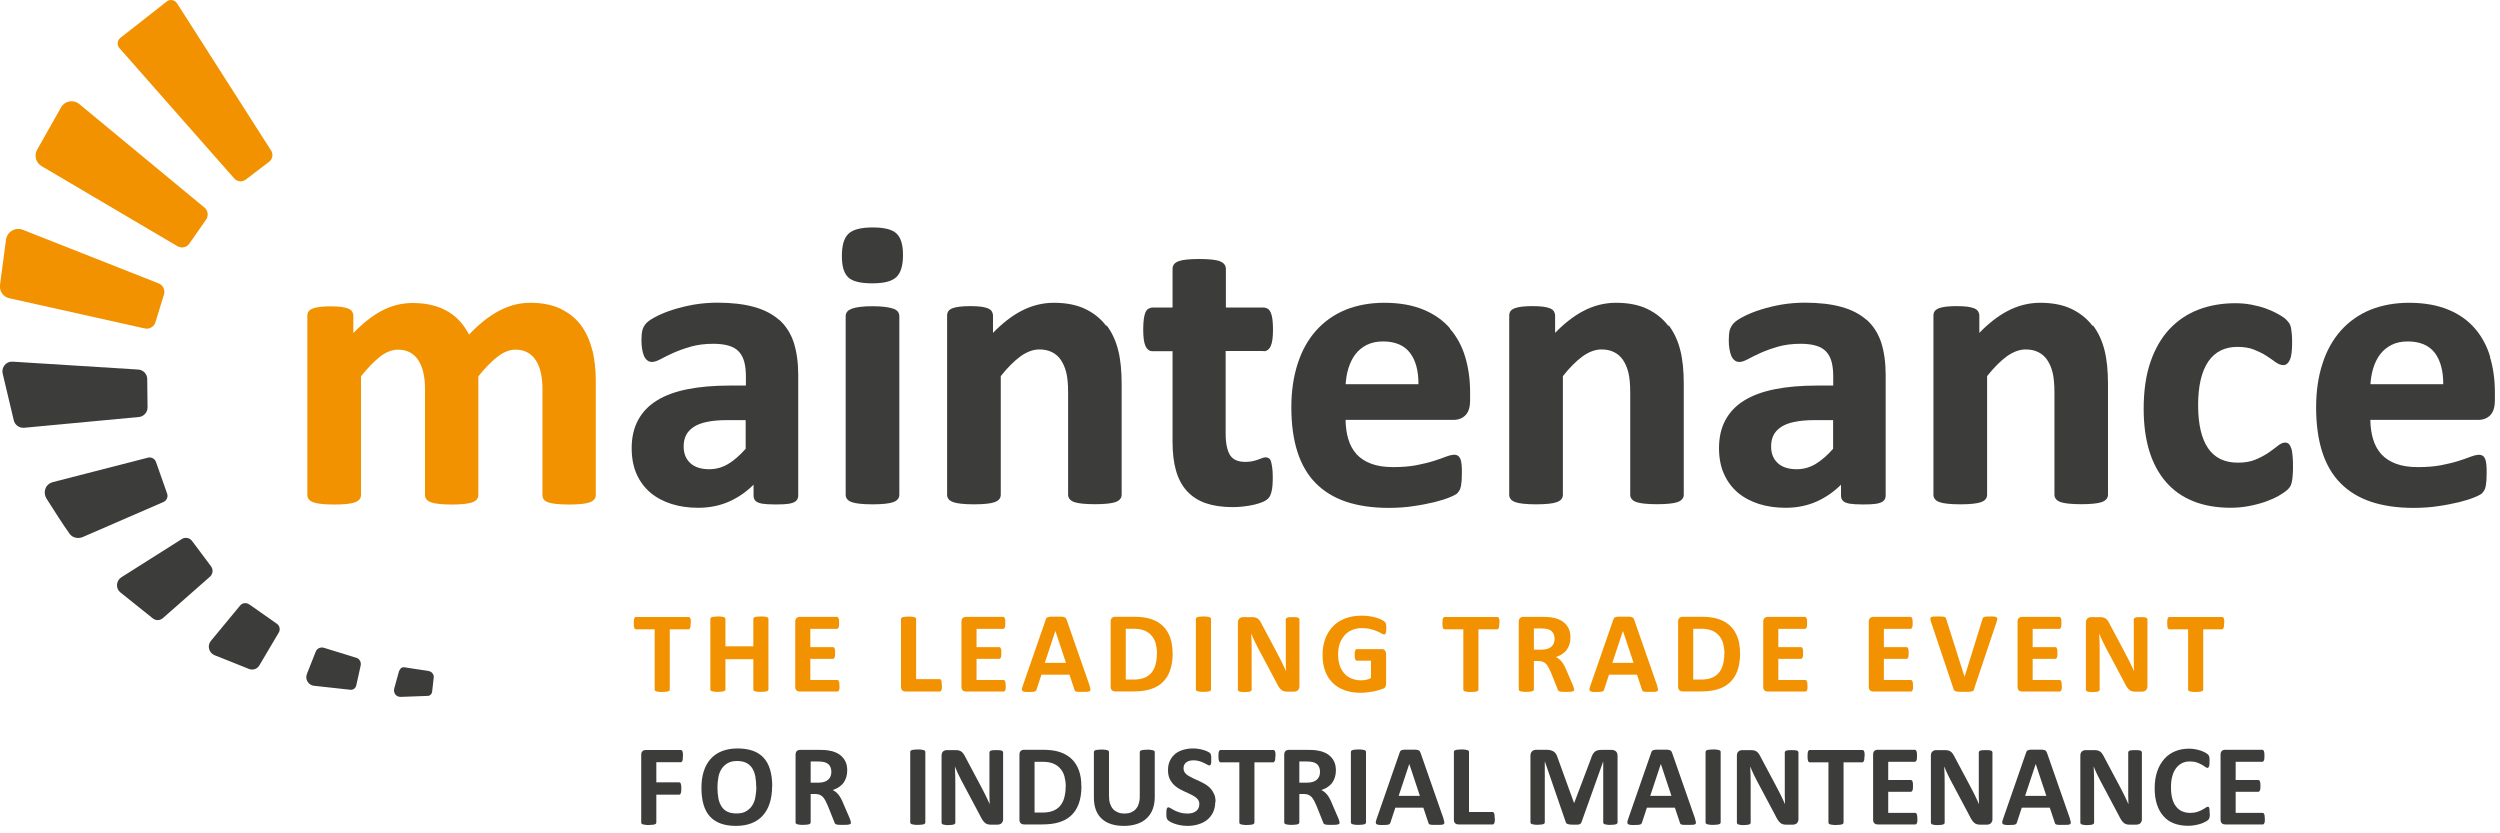 <svg fill="none" height="75" viewBox="0 0 225 75" width="225" xmlns="http://www.w3.org/2000/svg" xmlns:xlink="http://www.w3.org/1999/xlink"><clipPath id="a"><path d="m0 0h224.55v74.32h-224.55z"/></clipPath><g clip-path="url(#a)"><path d="m62.16 56.08c0 .1 0 .19-.01.26 0 .07-.02.13-.04.17s-.04.08-.06.1c-.03.02-.05.03-.09.03h-1.68v5.42s-.01.07-.03.09c-.02.03-.06.05-.11.07s-.12.03-.21.04-.2.02-.33.02-.24 0-.33-.02c-.09-.01-.16-.02-.21-.04s-.09-.04-.11-.07-.03-.06-.03-.09v-5.42h-1.68s-.06-.01-.09-.03c-.02-.02-.05-.05-.06-.1-.02-.04-.03-.1-.04-.17 0-.07-.01-.16-.01-.26s0-.19.01-.26.02-.13.04-.17.04-.07.06-.09.05-.03.09-.03h4.74s.06 0 .09.03.05.05.06.09c.02.04.03.1.04.17 0 .07.01.16.01.26z" fill="#f39200"/><path d="m69.16 62.05s-.01.07-.03.09c-.02.03-.06.05-.11.07s-.12.03-.21.04-.2.02-.33.02-.25 0-.33-.02c-.09-.01-.16-.02-.21-.04s-.09-.04-.11-.07-.03-.06-.03-.09v-2.72h-2.51v2.72s-.01.07-.03.09c-.02.03-.06.05-.11.07s-.12.03-.21.04-.2.02-.33.02-.24 0-.33-.02-.16-.02-.21-.04-.09-.04-.11-.07-.03-.06-.03-.09v-6.35s.01-.07.03-.09c.02-.03.06-.05.11-.07s.12-.03.21-.04.2-.02.33-.02.25 0 .33.02.16.02.21.04.09.04.11.07.03.06.03.09v2.47h2.51v-2.47s.01-.07.03-.09.06-.05.11-.07.12-.03.21-.04.2-.02.33-.02.24 0 .33.02c.09.01.16.02.21.04s.09.04.11.07.03.06.03.09z" fill="#f39200"/><path d="m75.56 61.71c0 .1 0 .18-.01.25 0 .07-.02.12-.04.16s-.04.07-.06.09-.05.03-.09.03h-3.38c-.11 0-.21-.03-.29-.1s-.12-.18-.12-.33v-5.86c0-.15.04-.26.12-.33s.17-.1.29-.1h3.35s.06 0 .08.03c.02.02.04.05.06.09s.03.1.04.17c0 .07.01.15.01.26 0 .1 0 .18-.01.25 0 .07-.02.12-.04.16s-.04.07-.06.09-.05.03-.08.03h-2.4v1.64h2.03s.06 0 .09.03c.03.02.05.05.06.09.02.04.03.09.04.16s.01.15.01.25 0 .18-.01.25c0 .07-.02.12-.04.16s-.04.07-.06.09c-.03.02-.05.03-.09.03h-2.03v1.9h2.42s.06 0 .09.03.05.05.06.09c.02.04.03.1.04.16 0 .07.01.15.01.25z" fill="#f39200"/><path d="m84.78 61.67c0 .1 0 .19-.01.26 0 .07-.02.13-.04.18s-.04.08-.06.1c-.03.02-.06.03-.09.03h-3.08c-.11 0-.21-.03-.29-.1s-.12-.18-.12-.33v-6.1s.01-.07.03-.09c.02-.03.06-.05.11-.07s.12-.03.21-.04.2-.02.33-.02.25 0 .33.02.16.02.21.04.09.04.11.07.03.06.03.09v5.41h2.11s.06 0 .09.03c.03.02.05.05.06.09.02.04.03.1.04.17 0 .07.01.16.01.26z" fill="#f39200"/><path d="m90.52 61.71c0 .1 0 .18-.01.25 0 .07-.02.12-.04.16s-.04.07-.06.09-.05.03-.09.03h-3.38c-.11 0-.21-.03-.29-.1s-.12-.18-.12-.33v-5.86c0-.15.04-.26.12-.33s.17-.1.29-.1h3.35s.06 0 .08.03c.02.02.04.05.06.09s.03.1.04.17c0 .07.01.15.01.26 0 .1 0 .18-.01.25 0 .07-.02.12-.04.16s-.04.07-.06.09-.05.03-.08.03h-2.4v1.64h2.03s.06 0 .09.03c.03.02.05.05.06.09.02.04.03.09.04.16s.01.15.01.25 0 .18-.01.25c0 .07-.02.12-.04.16s-.04.07-.06.09c-.03.02-.05.03-.09.03h-2.03v1.9h2.42s.06 0 .09.03.05.05.06.09c.02.04.03.1.04.16 0 .07.01.15.01.25z" fill="#f39200"/><path d="m98.06 61.73c.04.12.07.22.08.3s0 .13-.04.16-.11.06-.2.07c-.1 0-.23.01-.4.01s-.31 0-.41 0-.17-.02-.23-.03-.09-.04-.11-.06c-.02-.03-.04-.06-.05-.11l-.45-1.35h-2.52l-.43 1.31s-.03.09-.05.12-.06.06-.11.08-.12.03-.21.04c-.09 0-.21.01-.36.01-.16 0-.28 0-.37-.02-.09-.01-.15-.04-.19-.08-.03-.04-.05-.1-.04-.17s.04-.17.08-.29l2.07-5.96c.02-.06.04-.11.07-.14.03-.04.07-.06.13-.08s.14-.03.25-.04h.43.49c.12 0 .22.02.28.04.07.02.12.05.15.09s.05.09.08.16l2.08 5.96zm-3.08-4.93-.95 2.86h1.91l-.95-2.86z" fill="#f39200"/><path d="m105.54 58.78c0 .62-.08 1.14-.24 1.58s-.39.79-.69 1.07-.67.48-1.1.61-.94.19-1.54.19h-1.6c-.11 0-.21-.03-.29-.1s-.12-.18-.12-.33v-5.86c0-.15.04-.26.12-.33s.17-.1.29-.1h1.72c.6 0 1.11.07 1.52.21.42.14.77.35 1.05.62.29.27.5.62.65 1.02.15.41.22.87.22 1.41zm-1.41.05c0-.32-.04-.61-.11-.89-.07-.27-.19-.51-.36-.71-.16-.2-.38-.36-.63-.47-.26-.11-.6-.17-1.02-.17h-.69v4.57h.71c.37 0 .69-.05.94-.15.26-.1.47-.24.64-.44s.3-.44.38-.73.13-.63.13-1.02z" fill="#f39200"/><path d="m108.99 62.05s-.01.07-.03.09c-.02.03-.06.05-.11.07s-.12.03-.21.04-.2.02-.33.02-.24 0-.33-.02-.16-.02-.21-.04-.09-.04-.11-.07-.03-.06-.03-.09v-6.35s.01-.07.03-.09c.02-.03.06-.05.11-.07s.12-.03.21-.04.2-.02.33-.02.25 0 .33.02.16.02.21.04.09.04.11.07.03.06.03.09z" fill="#f39200"/><path d="m116.95 61.76c0 .08-.01.15-.04.21s-.06.11-.11.16-.1.07-.17.09c-.06.02-.13.03-.19.03h-.58c-.12 0-.23-.01-.31-.04-.09-.02-.17-.07-.24-.13s-.15-.15-.22-.26-.15-.25-.23-.42l-1.67-3.14c-.1-.19-.2-.39-.3-.6s-.19-.43-.27-.63h-.01c.01.25.02.5.03.75 0 .25.01.5.01.77v3.52s0 .07-.03.09-.05.05-.1.07-.11.03-.19.04-.18.02-.31.02-.22 0-.3-.02-.14-.02-.19-.04-.08-.04-.09-.07c-.02-.03-.03-.06-.03-.09v-6.04c0-.16.05-.28.14-.37.1-.08.21-.12.35-.12h.73c.13 0 .24.01.33.03s.17.06.24.11.14.12.2.22c.06.09.13.21.19.34l1.31 2.46c.08.15.15.29.23.44.07.14.15.29.22.43s.14.28.2.42c.07.14.13.28.19.42-.01-.24-.02-.49-.02-.76 0-.26 0-.51 0-.75v-3.15s.01-.07.03-.09c.02-.03.06-.05.1-.07.05-.02.11-.04.19-.04s.18-.01.31-.01c.12 0 .22 0 .3.01s.14.02.18.04.07.04.09.07.03.06.03.09v6.04z" fill="#f39200"/><path d="m124.76 56.56c0 .1 0 .19-.01.26 0 .07-.02.13-.04.17s-.03.07-.06.09c-.02.02-.05.03-.08.03-.04 0-.12-.03-.22-.09s-.23-.13-.4-.2-.36-.14-.59-.2-.5-.09-.8-.09c-.33 0-.62.06-.88.17s-.49.27-.67.48-.33.45-.43.74-.15.61-.15.96c0 .38.05.72.15 1.02s.25.54.43.73c.18.2.4.35.66.45s.54.15.85.15c.15 0 .3-.02.45-.05s.29-.09.42-.16v-1.56h-1.27c-.06 0-.11-.04-.15-.12-.03-.08-.05-.21-.05-.4 0-.1 0-.18.01-.24 0-.07.02-.12.04-.16s.04-.07.06-.09.05-.03.08-.03h2.27c.06 0 .1 0 .15.03s.08.05.11.09.06.08.08.14c.02.05.03.11.03.18v2.67c0 .1-.02.19-.05.27-.04.08-.11.14-.22.18s-.25.09-.42.14-.34.09-.52.12-.36.06-.54.08-.36.03-.55.03c-.54 0-1.02-.08-1.44-.23s-.78-.38-1.08-.67c-.29-.29-.52-.65-.67-1.07-.16-.42-.23-.9-.23-1.43s.08-1.04.25-1.48.4-.81.71-1.12c.3-.31.67-.54 1.1-.7s.91-.24 1.44-.24c.29 0 .56.02.79.06.24.04.45.09.63.15s.33.12.44.18c.12.07.2.12.25.17s.08.12.1.21.03.22.03.39z" fill="#f39200"/><path d="m134.94 56.08c0 .1 0 .19-.01.26 0 .07-.02.13-.04.17s-.04.08-.06.1c-.03.02-.05.03-.09.03h-1.68v5.42s-.01.07-.03.09c-.02.03-.06.05-.11.07s-.12.03-.21.04-.2.02-.33.02-.24 0-.33-.02c-.09-.01-.16-.02-.21-.04s-.09-.04-.11-.07-.03-.06-.03-.09v-5.42h-1.68s-.06-.01-.09-.03c-.02-.02-.05-.05-.06-.1-.02-.04-.03-.1-.04-.17 0-.07-.01-.16-.01-.26s0-.19.01-.26.02-.13.04-.17.04-.07.06-.09.05-.03.09-.03h4.74s.06 0 .09.03.05.05.06.09c.02.04.03.1.04.17 0 .07.01.16.01.26z" fill="#f39200"/><path d="m141.67 62.06s0 .07-.02.1c-.01.03-.05.05-.1.06-.05.02-.13.03-.23.04-.1 0-.24.01-.41.01-.15 0-.26 0-.35-.01-.09 0-.16-.02-.21-.04s-.09-.04-.11-.07-.04-.06-.05-.11l-.6-1.5c-.07-.17-.14-.32-.21-.45s-.15-.24-.23-.33-.18-.15-.29-.2c-.11-.04-.24-.07-.38-.07h-.43v2.56s-.01.07-.03.09c-.02.03-.06.05-.11.07s-.12.03-.21.04-.2.02-.33.02-.24 0-.33-.02c-.09-.01-.16-.02-.21-.04s-.09-.04-.11-.07-.03-.06-.03-.09v-6.1c0-.15.04-.26.12-.33s.17-.1.29-.1h1.74c.18 0 .32 0 .44.01s.22.02.31.03c.27.04.51.1.73.2.22.09.4.22.55.37s.27.33.35.53c.08.21.12.44.12.71 0 .23-.03.43-.09.62s-.14.35-.25.5-.25.27-.41.38-.35.19-.56.26c.1.05.19.11.28.18s.17.15.25.25.15.21.22.34.14.27.2.43l.57 1.32c.05.13.09.23.1.29.02.06.03.11.03.14zm-1.76-4.56c0-.22-.05-.41-.15-.56s-.26-.26-.49-.32c-.07-.02-.15-.03-.24-.04s-.21-.02-.37-.02h-.61v1.91h.7c.19 0 .36-.02.51-.07s.27-.11.36-.2c.1-.08.17-.19.22-.3.05-.12.07-.25.07-.39z" fill="#f39200"/><path d="m149.14 61.73c.04.12.07.22.08.3s0 .13-.04.16-.11.06-.2.07c-.1 0-.23.01-.4.01s-.31 0-.41 0-.17-.02-.23-.03-.09-.04-.11-.06c-.02-.03-.04-.06-.05-.11l-.45-1.35h-2.52l-.43 1.31s-.03.09-.05.12-.06.06-.11.08-.12.03-.21.04c-.09 0-.21.01-.36.01-.16 0-.28 0-.37-.02-.09-.01-.15-.04-.19-.08-.03-.04-.05-.1-.04-.17s.04-.17.08-.29l2.07-5.96c.02-.06.04-.11.07-.14.03-.04.07-.06.13-.08s.14-.03.25-.04h.43.49c.12 0 .22.02.28.04.07.02.12.05.15.09s.05.09.08.16l2.08 5.96zm-3.08-4.93-.95 2.86h1.91l-.95-2.86z" fill="#f39200"/><path d="m156.61 58.78c0 .62-.08 1.14-.24 1.58s-.39.79-.69 1.07-.67.48-1.1.61-.94.19-1.54.19h-1.6c-.11 0-.21-.03-.29-.1s-.12-.18-.12-.33v-5.86c0-.15.04-.26.12-.33s.17-.1.29-.1h1.72c.6 0 1.11.07 1.52.21.42.14.77.35 1.05.62.29.27.5.62.65 1.02.15.41.22.87.22 1.41zm-1.41.05c0-.32-.04-.61-.11-.89-.07-.27-.19-.51-.36-.71-.16-.2-.38-.36-.63-.47-.26-.11-.6-.17-1.02-.17h-.69v4.57h.71c.37 0 .69-.05.94-.15.26-.1.47-.24.64-.44s.3-.44.38-.73.13-.63.13-1.02z" fill="#f39200"/><path d="m162.68 61.71c0 .1 0 .18-.01.25 0 .07-.02.12-.04.16s-.04.07-.06.09-.05.03-.09.03h-3.38c-.11 0-.21-.03-.29-.1s-.12-.18-.12-.33v-5.86c0-.15.04-.26.12-.33s.17-.1.29-.1h3.35s.06 0 .08.03c.02.02.04.05.06.09s.03.1.04.17c0 .07.01.15.01.26 0 .1 0 .18-.01.25 0 .07-.02.12-.04.16s-.04.07-.06.09-.05.03-.08.03h-2.4v1.64h2.03s.06 0 .09.03c.03.02.05.05.06.09.02.04.03.09.04.16s.01.15.01.25 0 .18-.01.25c0 .07-.02.12-.04.16s-.04.07-.06.09c-.03.02-.05.03-.09.03h-2.03v1.9h2.42s.06 0 .09.03.05.05.06.09c.02.04.03.1.04.16 0 .07.01.15.01.25z" fill="#f39200"/><path d="m172.18 61.71c0 .1 0 .18-.01.25 0 .07-.02.12-.04.16s-.04.07-.06.09-.05.03-.09.03h-3.38c-.11 0-.21-.03-.29-.1s-.12-.18-.12-.33v-5.86c0-.15.04-.26.12-.33s.17-.1.29-.1h3.35s.06 0 .08.03c.02.02.04.05.06.09s.03.1.04.17c0 .07.01.15.01.26 0 .1 0 .18-.01.25 0 .07-.02.12-.04.16s-.04.07-.06.09-.05.03-.08.03h-2.4v1.64h2.03s.06 0 .09.03c.03.02.05.05.06.09.02.04.03.09.04.16s.01.15.01.25 0 .18-.01.25c0 .07-.02.12-.04.16s-.04.07-.06.09c-.03.02-.05.03-.09.03h-2.03v1.9h2.42s.06 0 .09.03.05.05.06.09c.02.04.03.1.04.16 0 .07.01.15.01.25z" fill="#f39200"/><path d="m177.69 62c-.02.06-.04.11-.07.14-.03.04-.07.06-.14.08-.06.02-.15.03-.25.04-.11 0-.25 0-.42 0-.14 0-.26 0-.36 0s-.18 0-.25-.01c-.07 0-.13-.02-.17-.03s-.08-.03-.11-.05-.05-.05-.07-.08-.03-.07-.04-.11l-2-5.96c-.04-.12-.07-.22-.08-.3 0-.07 0-.13.05-.16.04-.04.12-.06.22-.07.1 0 .25-.01.44-.01.16 0 .28 0 .37.01.09 0 .16.02.21.04s.08.04.1.08.04.08.05.13l1.64 5.18 1.6-5.16c.01-.06.03-.11.05-.14.02-.04.06-.06.11-.09.05-.02.12-.03.22-.04.09 0 .22-.01.38-.01s.28 0 .37.02.15.04.18.08.04.1.03.17-.04.17-.08.29l-2 5.96z" fill="#f39200"/><path d="m185.57 61.71c0 .1 0 .18-.01.25 0 .07-.02.12-.04.16s-.04.07-.06.09-.05.03-.09.03h-3.38c-.11 0-.21-.03-.29-.1s-.12-.18-.12-.33v-5.86c0-.15.04-.26.12-.33s.17-.1.29-.1h3.35s.06 0 .08.03c.02.02.04.05.06.09s.03.1.04.17c0 .07.01.15.01.26 0 .1 0 .18-.01.25 0 .07-.02.12-.04.16s-.04.07-.06.09-.05.03-.08.03h-2.4v1.64h2.03s.06 0 .09.03c.03.02.05.05.06.09.02.04.03.09.04.16s.01.15.01.25 0 .18-.01.25c0 .07-.02.12-.04.16s-.04.07-.06.09c-.03.02-.05.03-.09.03h-2.03v1.9h2.42s.06 0 .09.03.05.05.06.09c.02.04.03.1.04.16 0 .07.01.15.01.25z" fill="#f39200"/><path d="m193.27 61.76c0 .08-.01.15-.04.21s-.06.11-.11.16-.1.07-.17.09c-.06.02-.13.03-.19.03h-.58c-.12 0-.23-.01-.31-.04-.09-.02-.17-.07-.24-.13s-.15-.15-.22-.26-.15-.25-.23-.42l-1.67-3.14c-.1-.19-.2-.39-.3-.6s-.19-.43-.27-.63h-.01c.01.25.02.5.03.75 0 .25.01.5.01.77v3.52s0 .07-.03.09-.05.05-.1.07-.11.03-.19.04-.18.02-.31.02-.22 0-.3-.02-.14-.02-.19-.04-.08-.04-.09-.07c-.02-.03-.03-.06-.03-.09v-6.04c0-.16.05-.28.14-.37.1-.08.21-.12.35-.12h.73c.13 0 .24.01.33.03s.17.06.24.11.14.12.2.22c.06.09.13.21.19.34l1.31 2.46c.08.15.15.29.23.44.07.14.15.29.22.43s.14.28.2.42c.07.14.13.28.19.42-.01-.24-.02-.49-.02-.76 0-.26 0-.51 0-.75v-3.15s.01-.07.03-.09c.02-.03.06-.05.1-.07.05-.02.11-.04.19-.04s.18-.01.31-.01c.12 0 .22 0 .3.01s.14.02.18.04.07.04.09.07.03.06.03.09v6.04z" fill="#f39200"/><path d="m200.17 56.08c0 .1 0 .19-.01.26 0 .07-.02.13-.04.17s-.04.08-.06.1c-.03.02-.05.03-.09.03h-1.68v5.42s-.01.07-.03.09c-.02.03-.06.05-.11.07s-.12.03-.21.04-.2.02-.33.02-.24 0-.33-.02c-.09-.01-.16-.02-.21-.04s-.09-.04-.11-.07-.03-.06-.03-.09v-5.42h-1.68s-.06-.01-.09-.03c-.02-.02-.05-.05-.06-.1-.02-.04-.03-.1-.04-.17 0-.07-.01-.16-.01-.26s0-.19.01-.26.02-.13.04-.17.04-.07.06-.09.05-.03.09-.03h4.74s.06 0 .09.03.05.05.06.09c.02.04.03.1.04.17 0 .07.01.16.01.26z" fill="#f39200"/><g fill="#3c3c3b"><path d="m61.46 68.05c0 .1 0 .19-.01.26 0 .07-.02.13-.04.17s-.04.07-.06.09-.05.03-.08.03h-2.2v1.81h2.06s.06 0 .08.03c.02.02.05.05.06.09s.03.1.04.17c0 .07.01.16.01.26s0 .19-.01.26-.02.13-.04.17-.04.08-.06.1-.05.03-.08.03h-2.06v2.5s-.01.07-.03.1-.06.05-.11.07-.12.03-.21.04-.2.02-.33.02-.24 0-.33-.02-.16-.02-.21-.04-.09-.04-.11-.07-.03-.06-.03-.1v-6.09c0-.15.04-.26.12-.33s.17-.1.29-.1h3.16s.06 0 .08.03c.02.02.05.05.06.09.02.04.03.1.04.17 0 .07.01.16.01.26z"/><path d="m69.49 70.77c0 .56-.07 1.06-.21 1.5s-.34.81-.62 1.12c-.27.31-.61.54-1.02.7s-.87.24-1.4.24-.98-.07-1.37-.21-.71-.35-.97-.63-.45-.64-.58-1.07-.19-.94-.19-1.54c0-.54.07-1.03.21-1.47.14-.43.34-.8.62-1.11s.61-.54 1.02-.7.87-.24 1.4-.24.96.07 1.35.2.71.34.98.62c.26.28.46.63.59 1.06s.2.93.2 1.51zm-1.43.07c0-.35-.03-.67-.08-.96-.06-.29-.15-.54-.28-.74s-.31-.37-.53-.48-.5-.17-.83-.17-.62.06-.84.19c-.23.13-.41.3-.55.51s-.24.46-.29.74-.09.58-.09.9c0 .37.03.7.08.99s.15.54.28.75.31.37.53.48.5.16.84.16.62-.06.84-.19.41-.29.55-.51c.14-.21.24-.46.29-.75s.09-.59.09-.91z"/><path d="m76.58 74.03s0 .07-.02.1c-.01.03-.05.05-.1.06-.05.02-.13.03-.23.04-.1 0-.24.01-.41.01-.15 0-.26 0-.35-.01-.09 0-.16-.02-.21-.04s-.09-.04-.11-.07-.04-.06-.05-.11l-.6-1.5c-.07-.17-.14-.32-.21-.45s-.15-.24-.23-.33-.18-.15-.29-.2c-.11-.04-.24-.07-.38-.07h-.43v2.56s-.01.07-.03.09c-.02.03-.06.05-.11.07s-.12.03-.21.04-.2.02-.33.02-.24 0-.33-.02c-.09-.01-.16-.02-.21-.04s-.09-.04-.11-.07-.03-.06-.03-.09v-6.1c0-.15.04-.26.12-.33s.17-.1.29-.1h1.74c.18 0 .32 0 .44.01s.22.02.31.03c.27.04.51.1.73.2.22.09.4.22.55.37s.27.33.35.53c.08.21.12.44.12.71 0 .23-.03.43-.09.62s-.14.35-.25.5-.25.27-.41.38-.35.19-.56.26c.1.05.19.11.28.18s.17.15.25.25.15.21.22.34.14.27.2.43l.57 1.32c.05.13.09.23.1.29.02.06.03.11.03.14zm-1.76-4.56c0-.22-.05-.41-.15-.56s-.26-.26-.49-.32c-.07-.02-.15-.03-.24-.04s-.21-.02-.37-.02h-.61v1.91h.7c.19 0 .36-.02.51-.07s.27-.11.36-.2c.1-.08.17-.19.22-.3.05-.12.07-.25.07-.39z"/><path d="m83.28 74.02s-.01.07-.03.09c-.02.03-.06.05-.11.07s-.12.03-.21.04-.2.02-.33.02-.24 0-.33-.02-.16-.02-.21-.04-.09-.04-.11-.07-.03-.06-.03-.09v-6.35s.01-.07.03-.09c.02-.03.06-.05.11-.07s.12-.03.21-.04.2-.02.33-.02.25 0 .33.02.16.02.21.04.09.04.11.07.03.06.03.09z"/><path d="m90.28 73.73c0 .08-.01.15-.04.21s-.06.11-.11.16-.1.07-.17.09c-.06.02-.13.03-.19.03h-.58c-.12 0-.23-.01-.31-.04-.09-.02-.17-.07-.24-.13s-.15-.15-.22-.26-.15-.25-.23-.42l-1.67-3.14c-.1-.19-.2-.39-.3-.6s-.19-.43-.27-.63h-.01c.01.25.02.5.03.75 0 .25.01.5.01.77v3.52s0 .07-.03.09-.05.05-.1.07-.11.03-.19.04-.18.02-.31.02-.22 0-.3-.02-.14-.02-.19-.04-.08-.04-.09-.07c-.02-.03-.03-.06-.03-.09v-6.04c0-.16.05-.28.14-.37.1-.08.21-.12.35-.12h.73c.13 0 .24.01.33.03s.17.06.24.11.14.12.2.22c.06.09.13.21.19.34l1.31 2.46c.08.15.15.29.23.44.07.14.15.29.22.43s.14.28.2.42c.07.14.13.28.19.42-.01-.24-.02-.49-.02-.76 0-.26 0-.51 0-.75v-3.15s.01-.07.03-.09c.02-.03.06-.05.1-.07.05-.02.11-.04.19-.04s.18-.01.31-.01c.12 0 .22 0 .3.01s.14.02.18.04.07.04.09.07.03.06.03.09v6.04z"/><path d="m97.33 70.75c0 .62-.08 1.14-.24 1.58s-.39.79-.69 1.07-.67.48-1.1.61-.94.19-1.54.19h-1.6c-.11 0-.21-.03-.29-.1s-.12-.18-.12-.33v-5.86c0-.15.04-.26.12-.33s.17-.1.29-.1h1.72c.6 0 1.11.07 1.52.21.42.14.77.35 1.05.62.29.27.5.62.65 1.02.15.41.22.87.22 1.41zm-1.41.05c0-.32-.04-.61-.11-.89-.07-.27-.19-.51-.36-.71-.16-.2-.38-.36-.63-.47-.26-.11-.6-.17-1.02-.17h-.69v4.57h.71c.37 0 .69-.05.94-.15.26-.1.47-.24.64-.44s.3-.44.38-.73.13-.63.13-1.02z"/><path d="m103.93 71.7c0 .41-.06.78-.18 1.11s-.3.6-.54.83-.53.4-.87.51c-.35.12-.74.18-1.19.18-.42 0-.8-.05-1.14-.16s-.62-.27-.85-.48-.41-.48-.53-.8-.18-.69-.18-1.12v-4.09s.01-.07.03-.09c.02-.03.06-.05.11-.07s.12-.03.21-.04.2-.02.33-.02.24 0 .33.02c.09.01.16.02.21.04s.09.04.11.07.03.06.03.09v3.97c0 .27.03.5.1.69.07.2.16.36.28.49s.27.22.44.29.36.1.57.1.41-.03.58-.1.31-.16.43-.29.21-.28.27-.47.1-.4.1-.63v-4.04s.01-.07.03-.09c.02-.03.06-.05.11-.07s.12-.03.21-.04.2-.02.33-.02.24 0 .32.02c.08.01.15.02.21.04.05.02.09.04.11.07s.03.06.03.09v4.03z"/><path d="m109.37 72.19c0 .35-.07.66-.2.93s-.31.49-.53.67-.49.31-.79.4-.62.14-.97.14c-.23 0-.45-.02-.65-.06s-.37-.08-.53-.14-.28-.11-.38-.17-.18-.11-.22-.16-.08-.11-.1-.19-.03-.21-.03-.37c0-.11 0-.2.01-.27 0-.07.02-.13.03-.18s.04-.08.06-.1.06-.03.09-.03c.05 0 .12.03.21.09s.2.12.34.19.3.13.5.19c.19.06.41.09.67.09.17 0 .31-.02.45-.06.13-.04.24-.1.33-.17s.16-.16.21-.27.07-.23.07-.36c0-.15-.04-.28-.12-.39s-.19-.21-.32-.29-.28-.16-.45-.24c-.17-.07-.34-.15-.52-.24-.18-.08-.35-.18-.52-.28-.17-.11-.32-.23-.45-.38s-.24-.32-.32-.52-.12-.44-.12-.72c0-.32.06-.6.18-.85.12-.24.28-.45.48-.61s.44-.28.72-.36.57-.12.88-.12c.16 0 .32.01.48.04.16.02.31.06.45.1s.26.09.37.14.18.1.21.13.06.06.07.09c.01.02.02.06.03.1 0 .04.01.09.02.15s0 .14 0 .23v.25c0 .07-.01.13-.03.17-.01.04-.03.08-.05.1s-.05.03-.09.03-.1-.02-.18-.07-.19-.1-.31-.16-.26-.11-.42-.16-.33-.07-.52-.07c-.15 0-.28.02-.39.05-.11.04-.2.09-.28.15-.07.06-.13.14-.17.23s-.05.19-.05.29c0 .15.04.28.12.39s.19.21.33.29.29.16.46.24c.17.07.35.15.53.24.18.08.36.18.53.28.17.11.33.23.46.38.14.15.24.32.33.52s.12.43.12.7z"/><path d="m114.78 68.05c0 .1 0 .19-.01.26 0 .07-.02.13-.04.17s-.04.08-.06.1c-.03.02-.05.03-.09.03h-1.68v5.42s-.01.07-.03.09c-.02.03-.06.05-.11.07s-.12.03-.21.04-.2.02-.33.02-.24 0-.33-.02c-.09-.01-.16-.02-.21-.04s-.09-.04-.11-.07-.03-.06-.03-.09v-5.42h-1.68s-.06-.01-.09-.03c-.02-.02-.05-.05-.06-.1-.02-.04-.03-.1-.04-.17 0-.07-.01-.16-.01-.26s0-.19.01-.26.02-.13.04-.17.04-.07.06-.09.05-.03.09-.03h4.74s.06 0 .09.03.05.05.06.09c.02.04.03.1.04.17 0 .07.01.16.01.26z"/><path d="m120.56 74.03s0 .07-.02.1c-.01.03-.05.05-.1.06-.05.02-.13.03-.23.04-.1 0-.24.01-.41.01-.15 0-.26 0-.35-.01-.09 0-.16-.02-.21-.04s-.09-.04-.11-.07-.04-.06-.05-.11l-.6-1.5c-.07-.17-.14-.32-.21-.45s-.15-.24-.23-.33-.18-.15-.29-.2c-.11-.04-.24-.07-.38-.07h-.43v2.56s-.01.07-.03.09c-.02.03-.06.05-.11.07s-.12.03-.21.04-.2.02-.33.02-.24 0-.33-.02c-.09-.01-.16-.02-.21-.04s-.09-.04-.11-.07-.03-.06-.03-.09v-6.1c0-.15.04-.26.12-.33s.17-.1.29-.1h1.74c.18 0 .32 0 .44.01s.22.02.31.03c.27.04.51.1.73.2.22.09.4.22.55.37s.27.33.35.53c.08.21.12.44.12.71 0 .23-.03.43-.09.62s-.14.35-.25.5-.25.27-.41.38-.35.19-.56.26c.1.05.19.11.28.18s.17.15.25.25.15.21.22.34.14.27.2.43l.57 1.32c.05.13.09.23.1.29.02.06.03.11.03.14zm-1.76-4.56c0-.22-.05-.41-.15-.56s-.26-.26-.49-.32c-.07-.02-.15-.03-.24-.04s-.21-.02-.37-.02h-.61v1.91h.7c.19 0 .36-.02.51-.07s.27-.11.36-.2c.1-.08.17-.19.22-.3.05-.12.07-.25.07-.39z"/><path d="m122.94 74.02s-.01.07-.03.09c-.02.03-.06.05-.11.07s-.12.03-.21.04-.2.02-.33.02-.24 0-.33-.02-.16-.02-.21-.04-.09-.04-.11-.07-.03-.06-.03-.09v-6.35s.01-.07.03-.09c.02-.03.06-.05.11-.07s.12-.03.21-.04.2-.02.33-.02.25 0 .33.02.16.02.21.04.09.04.11.07.03.06.03.09z"/><path d="m129.91 73.7c.04.12.07.22.08.3s0 .13-.04.16-.11.06-.2.07c-.1 0-.23.01-.4.01s-.31 0-.41 0-.17-.02-.23-.03-.09-.04-.11-.06c-.02-.03-.04-.06-.05-.11l-.45-1.35h-2.52l-.43 1.31s-.03.09-.05.12-.06.06-.11.08-.12.03-.21.04c-.09 0-.21.01-.36.01-.16 0-.28 0-.37-.02-.09-.01-.15-.04-.19-.08-.03-.04-.05-.1-.04-.17s.04-.17.08-.29l2.07-5.96c.02-.06.04-.11.07-.14.03-.04.07-.06.13-.08s.14-.03.25-.04h.43.49c.12 0 .22.02.28.04.07.02.12.05.15.09s.05.09.08.16l2.08 5.96zm-3.08-4.93-.95 2.86h1.91l-.95-2.86z"/><path d="m134.54 73.63c0 .1 0 .19-.01.26 0 .07-.02.13-.04.18s-.04.08-.06.1c-.03.02-.06.03-.09.03h-3.08c-.11 0-.21-.03-.29-.1s-.12-.18-.12-.33v-6.1s.01-.07.03-.09c.02-.03.06-.05.11-.07s.12-.03.21-.04.2-.02.33-.02.25 0 .33.02.16.02.21.04.09.04.11.07.03.06.03.09v5.41h2.11s.06 0 .09.03c.03.02.05.05.06.09.02.04.03.1.04.17 0 .07.01.16.01.26z"/><path d="m145.58 74.02s0 .07-.03.09c-.02.03-.05.05-.1.07s-.12.03-.2.04-.19.02-.32.02-.23 0-.31-.02-.15-.02-.2-.04-.08-.04-.1-.07-.03-.06-.03-.09v-5.47h-.01l-1.95 5.46s-.04.08-.07.11-.07.05-.13.07c-.05.02-.12.03-.21.03-.08 0-.18 0-.3 0s-.22 0-.3-.01-.15-.02-.21-.04-.1-.04-.13-.07-.05-.06-.06-.1l-1.88-5.46h-.01v5.47s0 .07-.03.09c-.02.03-.05.05-.11.07-.05.02-.12.03-.2.04s-.19.02-.31.02-.23 0-.31-.02-.15-.02-.2-.04-.08-.04-.1-.07-.03-.06-.03-.09v-5.99c0-.18.05-.31.14-.4s.22-.14.37-.14h.89c.16 0 .3.01.41.04s.21.07.3.13.15.14.21.24.1.22.15.37l1.45 4h.02l1.51-3.99c.04-.15.09-.27.15-.37.05-.1.12-.18.19-.24s.15-.11.25-.13c.1-.03.21-.04.34-.04h.92c.09 0 .17.01.24.04.07.02.12.06.17.11.04.05.08.1.1.17s.03.14.03.23v5.99z"/><path d="m152.55 73.7c.04.12.07.22.08.3s0 .13-.04.16-.11.06-.2.07c-.1 0-.23.01-.4.01s-.31 0-.41 0-.17-.02-.23-.03-.09-.04-.11-.06c-.02-.03-.04-.06-.05-.11l-.45-1.35h-2.52l-.43 1.31s-.03.09-.05.12-.06.06-.11.08-.12.03-.21.04c-.09 0-.21.01-.36.01-.16 0-.28 0-.37-.02-.09-.01-.15-.04-.19-.08-.03-.04-.05-.1-.04-.17s.04-.17.08-.29l2.07-5.96c.02-.06.04-.11.07-.14.03-.04.07-.06.13-.08s.14-.03.25-.04h.43.49c.12 0 .22.02.28.04.07.02.12.05.15.09s.05.09.08.16l2.08 5.96zm-3.08-4.93-.95 2.86h1.91l-.95-2.86z"/><path d="m154.86 74.02s-.01.07-.03.09c-.02.03-.06.05-.11.07s-.12.03-.21.04-.2.02-.33.02-.24 0-.33-.02-.16-.02-.21-.04-.09-.04-.11-.07-.03-.06-.03-.09v-6.35s.01-.07.03-.09c.02-.03.06-.05.11-.07s.12-.03.21-.04.2-.02.33-.02.25 0 .33.02.16.02.21.04.09.04.11.07.03.06.03.09z"/><path d="m161.86 73.73c0 .08-.01.15-.04.21s-.06.11-.11.16-.1.07-.17.09c-.06.02-.13.03-.19.03h-.58c-.12 0-.23-.01-.31-.04-.09-.02-.17-.07-.24-.13s-.15-.15-.22-.26-.15-.25-.23-.42l-1.67-3.14c-.1-.19-.2-.39-.3-.6s-.19-.43-.27-.63h-.01c.01.25.02.5.03.75 0 .25.01.5.01.77v3.52s0 .07-.03.09-.05.05-.1.07-.11.03-.19.04-.18.02-.31.02-.22 0-.3-.02-.14-.02-.19-.04-.08-.04-.09-.07c-.02-.03-.03-.06-.03-.09v-6.04c0-.16.05-.28.14-.37.1-.08.21-.12.35-.12h.73c.13 0 .24.01.33.03s.17.06.24.11.14.12.2.22c.06.09.13.21.19.34l1.31 2.46c.08.15.15.29.23.44.07.14.15.29.22.43s.14.28.2.42c.07.14.13.28.19.42-.01-.24-.02-.49-.02-.76 0-.26 0-.51 0-.75v-3.15s.01-.07.03-.09c.02-.03.06-.05.1-.07.05-.02.11-.04.19-.04s.18-.01.31-.01c.12 0 .22 0 .3.01s.14.02.18.04.07.04.09.07.03.06.03.09v6.04z"/><path d="m167.8 68.05c0 .1 0 .19-.01.26 0 .07-.02.13-.04.17s-.04.08-.06.1c-.03.02-.05.03-.09.03h-1.68v5.42s-.01.07-.03.09c-.02.03-.06.05-.11.07s-.12.03-.21.04-.2.02-.33.02-.24 0-.33-.02c-.09-.01-.16-.02-.21-.04s-.09-.04-.11-.07-.03-.06-.03-.09v-5.42h-1.68s-.06-.01-.09-.03c-.02-.02-.05-.05-.06-.1-.02-.04-.03-.1-.04-.17 0-.07-.01-.16-.01-.26s0-.19.01-.26.02-.13.04-.17.04-.07.06-.09.05-.03.09-.03h4.74s.06 0 .09.03.05.05.06.09c.02.04.03.1.04.17 0 .07.01.16.01.26z"/><path d="m172.57 73.67c0 .1 0 .18-.01.25 0 .07-.02.12-.04.16s-.04.07-.06.09-.05.03-.09.03h-3.38c-.11 0-.21-.03-.29-.1s-.12-.18-.12-.33v-5.86c0-.15.04-.26.12-.33s.17-.1.29-.1h3.35s.06 0 .08.03c.02.02.04.05.06.09s.03.1.04.17c0 .07.01.15.01.26 0 .1 0 .18-.01.25 0 .07-.02.12-.04.16s-.04.07-.06.09-.05.03-.08.03h-2.4v1.64h2.03s.06 0 .09.03c.03.02.05.05.06.09.02.04.03.09.04.16s.01.15.01.25 0 .18-.01.25c0 .07-.02.12-.04.16s-.04.07-.06.09c-.03.02-.05.03-.09.03h-2.03v1.9h2.42s.06 0 .09.03.05.05.06.09c.02.04.03.1.04.16 0 .07.01.15.01.25z"/><path d="m179.32 73.73c0 .08-.01.15-.04.21s-.06.11-.11.16-.1.07-.17.09c-.06.02-.13.03-.19.03h-.58c-.12 0-.23-.01-.31-.04-.09-.02-.17-.07-.24-.13s-.15-.15-.22-.26-.15-.25-.23-.42l-1.67-3.14c-.1-.19-.2-.39-.3-.6s-.19-.43-.27-.63h-.01c.01.25.02.5.03.75 0 .25.01.5.01.77v3.52s0 .07-.03.09-.05.05-.1.07-.11.03-.19.04-.18.02-.31.02-.22 0-.3-.02-.14-.02-.19-.04-.08-.04-.09-.07c-.02-.03-.03-.06-.03-.09v-6.04c0-.16.05-.28.14-.37.1-.08.21-.12.35-.12h.73c.13 0 .24.01.33.03s.17.06.24.11.14.12.2.22c.06.09.13.21.19.34l1.31 2.46c.08.15.15.29.23.44.07.14.15.29.22.43s.14.28.2.42c.07.14.13.28.19.42-.01-.24-.02-.49-.02-.76 0-.26 0-.51 0-.75v-3.15s.01-.07.03-.09c.02-.03.06-.05.1-.07.05-.02.11-.04.19-.04s.18-.01.31-.01c.12 0 .22 0 .3.01s.14.02.18.04.07.04.09.07.03.06.03.09v6.04z"/><path d="m186.29 73.7c.04.12.07.22.08.3s0 .13-.04.16-.11.06-.2.07c-.1 0-.23.01-.4.01s-.31 0-.41 0-.17-.02-.23-.03-.09-.04-.11-.06c-.02-.03-.04-.06-.05-.11l-.45-1.35h-2.52l-.43 1.31s-.03.09-.05.12-.06.06-.11.08-.12.03-.21.04c-.09 0-.21.01-.36.01-.16 0-.28 0-.37-.02-.09-.01-.15-.04-.19-.08-.03-.04-.05-.1-.04-.17s.04-.17.08-.29l2.07-5.96c.02-.06.04-.11.07-.14.03-.04.07-.06.13-.08s.14-.03.25-.04h.43.49c.12 0 .22.02.28.04.07.02.12.05.15.09s.05.09.08.16l2.08 5.96zm-3.08-4.93-.95 2.86h1.91l-.95-2.86z"/><path d="m192.77 73.73c0 .08-.01.15-.04.21s-.06.11-.11.16-.1.07-.17.09c-.06.02-.13.03-.19.03h-.58c-.12 0-.23-.01-.31-.04-.09-.02-.17-.07-.24-.13s-.15-.15-.22-.26-.15-.25-.23-.42l-1.67-3.14c-.1-.19-.2-.39-.3-.6s-.19-.43-.27-.63h-.01c.01.25.02.5.03.75 0 .25.01.5.01.77v3.52s0 .07-.03.09-.05.05-.1.07-.11.03-.19.04-.18.02-.31.02-.22 0-.3-.02-.14-.02-.19-.04-.08-.04-.09-.07c-.02-.03-.03-.06-.03-.09v-6.04c0-.16.05-.28.14-.37.1-.08.21-.12.35-.12h.73c.13 0 .24.01.33.03s.17.06.24.11.14.12.2.22c.06.09.13.21.19.34l1.31 2.46c.08.15.15.29.23.44.07.14.15.29.22.43s.14.28.2.42c.07.14.13.28.19.42-.01-.24-.02-.49-.02-.76 0-.26 0-.51 0-.75v-3.15s.01-.07.03-.09c.02-.03.06-.05.1-.07.05-.02.11-.04.19-.04s.18-.01.31-.01c.12 0 .22 0 .3.01s.14.02.18.04.07.04.09.07.03.06.03.09v6.04z"/><path d="m198.88 73.19v.22c0 .06-.01.11-.02.16-.01.04-.02.08-.04.11s-.05.07-.08.11c-.04.04-.11.09-.22.15s-.24.12-.4.18-.34.1-.54.14-.42.06-.66.06c-.46 0-.88-.07-1.25-.21s-.69-.35-.94-.64c-.26-.28-.46-.63-.6-1.06-.14-.42-.21-.91-.21-1.47s.08-1.08.23-1.52.37-.81.64-1.12.6-.53.98-.69.8-.23 1.26-.23c.19 0 .37.02.54.05s.33.07.48.12.28.11.4.17c.12.07.2.12.25.17s.08.09.1.12.03.07.04.12.02.11.02.17v.24c0 .1 0 .19-.01.26 0 .07-.02.13-.04.18s-.04.08-.06.1-.05.03-.08.03c-.05 0-.12-.03-.2-.09s-.18-.13-.31-.2-.28-.14-.45-.2-.38-.09-.63-.09c-.27 0-.5.05-.71.16s-.39.26-.54.47c-.15.2-.26.45-.33.73-.08.29-.11.61-.11.97 0 .39.04.74.12 1.03s.2.53.35.71c.15.19.33.33.54.42s.45.14.72.14c.24 0 .45-.03.63-.09s.33-.12.45-.19c.13-.07.23-.13.31-.19s.14-.08.19-.08c.03 0 .06 0 .08.02.02.01.04.04.05.08s.02.1.03.17c0 .07.01.17.01.3z"/><path d="m203.84 73.67c0 .1 0 .18-.01.25 0 .07-.02.12-.04.16s-.04.07-.06.09-.05.03-.09.03h-3.38c-.11 0-.21-.03-.29-.1s-.12-.18-.12-.33v-5.86c0-.15.04-.26.12-.33s.17-.1.29-.1h3.35s.06 0 .08.03c.02.02.04.05.06.09s.03.1.04.17c0 .07.01.15.01.26 0 .1 0 .18-.01.25 0 .07-.02.12-.04.16s-.04.07-.06.09-.05.03-.08.03h-2.4v1.64h2.03s.06 0 .09.03c.03.02.05.05.06.09.02.04.03.09.04.16s.01.15.01.25 0 .18-.01.25c0 .07-.02.12-.04.16s-.04.07-.06.09c-.03.02-.05.03-.09.03h-2.03v1.9h2.42s.06 0 .09.03.05.05.06.09c.02.04.03.1.04.16 0 .07.01.15.01.25z"/></g><path d="m15.93.29c-.1-.15-.25-.25-.43-.28s-.36.02-.5.13l-4.17 3.27c-.14.11-.22.27-.24.44-.02.18.04.35.16.48l10.33 11.73c.15.17.36.26.57.26.16 0 .32-.05.46-.15l2.11-1.61c.32-.24.39-.68.18-1.01z" fill="#f39200"/><path d="m7.13 9.36c-.25-.21-.57-.29-.89-.23s-.59.25-.75.54l-2.15 3.81c-.29.51-.11 1.17.4 1.47l12.23 7.21c.13.07.27.11.41.11.26 0 .51-.12.66-.34l1.51-2.17c.24-.34.17-.82-.15-1.08z" fill="#f39200"/><path d="m14.29 25.51-12.24-4.83c-.32-.13-.67-.1-.97.08-.3.17-.49.47-.54.81l-.54 4.08c-.07.56.29 1.07.83 1.19l12.2 2.72c.06.01.12.02.18.02.35 0 .67-.23.78-.58l.77-2.5c.12-.4-.09-.84-.48-1z" fill="#f39200"/><path d="m53.31 31.55c-.2-.84-.53-1.59-.99-2.23s-1.08-1.14-1.83-1.51-1.68-.56-2.77-.56c-.48 0-.95.06-1.42.18-.46.12-.92.3-1.38.54s-.92.55-1.4.93c-.43.34-.87.75-1.31 1.22-.2-.39-.43-.75-.7-1.07-.31-.37-.68-.69-1.11-.96-.42-.26-.91-.47-1.46-.61-.54-.14-1.16-.21-1.82-.21-.98 0-1.94.25-2.84.74-.82.45-1.66 1.11-2.48 1.97v-1.55c0-.15-.04-.28-.11-.39s-.19-.2-.35-.27c-.15-.06-.35-.11-.62-.15-.26-.03-.59-.05-.97-.05s-.69.02-.95.05-.47.08-.64.14c-.18.07-.31.16-.39.27-.07.11-.11.24-.11.39v16.14c0 .15.05.28.14.39s.23.2.43.27c.18.06.42.11.73.14.3.03.67.05 1.12.05s.82-.02 1.12-.05c.31-.03.54-.08.72-.14.2-.07.34-.16.43-.27s.14-.25.14-.39v-10.69c.62-.78 1.21-1.38 1.74-1.79.53-.4 1.06-.61 1.59-.61.41 0 .77.08 1.08.25.3.16.56.4.75.7.2.31.35.68.45 1.11.1.44.15.93.15 1.46v9.57c0 .15.05.28.14.39s.23.2.43.27c.18.06.42.11.72.14s.67.05 1.12.05.8-.02 1.1-.05c.31-.03.54-.08.72-.14.2-.07.34-.16.43-.27s.14-.24.14-.39v-10.69c.63-.78 1.23-1.39 1.76-1.79s1.06-.61 1.57-.61c.42 0 .79.08 1.09.25.3.16.55.4.75.7.2.31.35.68.45 1.11s.15.92.15 1.46v9.57c0 .15.04.28.12.39s.22.2.42.27c.18.06.42.11.73.14.3.03.68.05 1.13.05s.82-.02 1.12-.05c.31-.03.54-.08.72-.14.19-.07.33-.16.42-.27s.14-.24.14-.39v-10.33c0-.93-.1-1.83-.29-2.67z" fill="#f39200"/><path d="m13.28 36.66-.03-2.55c0-.45-.36-.82-.8-.85l-11.31-.71c-.28-.02-.54.09-.72.31-.18.21-.24.49-.18.76l1 4.21c.09.39.45.67.85.67h.08l10.33-.97c.44-.04.78-.42.78-.86z" fill="#3c3c3b"/><path d="m15.04 44.42-1-2.84c-.11-.3-.42-.47-.73-.39l-8.56 2.2c-.3.08-.55.29-.66.58s-.08.61.08.88l1.08 1.69c.32.5.66 1 1 1.48.18.26.48.4.79.4.13 0 .26-.03.39-.08l7.28-3.16c.29-.13.44-.46.33-.76z" fill="#3c3c3b"/><path d="m19.01 50.99-1.73-2.31c-.21-.28-.61-.36-.91-.17l-5.44 3.44c-.24.15-.38.4-.4.67-.02.28.1.54.32.71l2.91 2.33c.13.1.28.15.43.15.16 0 .33-.06.46-.17l4.25-3.74c.26-.23.31-.64.1-.92z" fill="#3c3c3b"/><path d="m22.41 54.39c-.25-.18-.61-.13-.8.11l-2.63 3.18c-.17.21-.23.47-.16.73s.25.46.49.56l3.11 1.24c.09.04.18.05.28.05.26 0 .5-.13.64-.37l1.75-2.96c.16-.27.08-.62-.17-.79l-2.49-1.75z" fill="#3c3c3b"/><path d="m32.06 59.2-2.91-.9c-.3-.09-.63.06-.74.36l-.79 2c-.09.23-.07.48.06.69s.34.35.58.37l3.28.36h.05c.23 0 .42-.16.47-.38l.4-1.8c.07-.31-.11-.62-.41-.71z" fill="#3c3c3b"/><path d="m38.58 60.39-2.16-.33c-.33-.05-.42.17-.52.38l-.42 1.53c-.05.19-.01.38.1.53.11.14.28.22.46.22h.02l2.44-.09c.2 0 .36-.16.39-.36l.15-1.33c.01-.12-.04-.26-.14-.37s-.22-.17-.33-.17z" fill="#3c3c3b"/><path d="m70.12 28.79c-.59-.52-1.35-.92-2.27-1.17-.9-.25-2.01-.38-3.28-.38-.71 0-1.42.06-2.09.17-.67.12-1.3.27-1.87.45s-1.07.38-1.5.6c-.44.22-.74.42-.92.6-.18.19-.31.41-.37.64s-.09.54-.09.92c0 .28.02.54.06.78s.09.44.16.61.17.31.29.41c.29.24.67.2 1.24-.11.3-.17.69-.35 1.14-.56.45-.2.98-.39 1.57-.56.58-.16 1.26-.25 2-.25.56 0 1.04.06 1.42.18.37.11.67.29.89.53s.38.54.48.9c.1.37.15.81.15 1.3v.85h-1.45c-1.44 0-2.72.11-3.81.33-1.1.22-2.03.56-2.76 1.02-.75.46-1.31 1.06-1.69 1.77s-.57 1.55-.57 2.51c0 .88.15 1.67.44 2.33.3.67.72 1.23 1.25 1.68.54.45 1.18.79 1.91 1.02s1.53.34 2.4.34c1.05 0 2.02-.21 2.88-.61.77-.36 1.47-.85 2.09-1.47v.98c0 .2.06.37.19.49.12.11.31.19.59.24.26.04.66.07 1.21.07.51 0 .9-.02 1.17-.06.28-.05.49-.12.63-.23.15-.12.23-.29.23-.5v-10.86c0-1.12-.14-2.1-.4-2.92-.27-.82-.71-1.51-1.3-2.04zm-3.01 9.02v2.58c-.53.6-1.06 1.06-1.58 1.37s-1.09.47-1.7.47c-.72 0-1.3-.18-1.7-.55s-.6-.86-.6-1.5c0-.38.07-.72.21-1 .14-.29.37-.53.67-.74.31-.21.72-.37 1.22-.47.51-.11 1.13-.16 1.86-.16h1.61z" fill="#3c3c3b"/><path d="m80.37 27.78c-.18-.07-.43-.12-.73-.16s-.67-.06-1.12-.06-.82.02-1.12.06-.54.09-.73.16c-.2.08-.34.16-.42.27-.09.11-.14.25-.14.39v16.1c0 .15.05.28.14.39s.23.2.43.27c.18.06.42.11.73.14.3.03.67.05 1.12.05s.82-.02 1.12-.05c.31-.03.54-.08.72-.14.2-.07.34-.16.43-.27s.14-.25.14-.39v-16.1c0-.15-.05-.28-.14-.4-.09-.11-.23-.2-.42-.27z" fill="#3c3c3b"/><path d="m78.54 20.47c-1.07 0-1.78.19-2.18.57s-.59 1.04-.59 2 .19 1.55.57 1.92c.38.36 1.09.54 2.16.54s1.76-.18 2.17-.56c.4-.37.6-1.04.6-1.99s-.2-1.56-.58-1.93c-.39-.37-1.09-.55-2.15-.55z" fill="#3c3c3b"/><path d="m99.55 29.32c-.47-.63-1.1-1.14-1.87-1.51s-1.72-.56-2.83-.56c-1.02 0-2.01.25-2.94.74-.86.45-1.71 1.11-2.54 1.97v-1.55c0-.15-.04-.27-.11-.39-.07-.11-.19-.2-.35-.27-.15-.06-.35-.11-.62-.15-.26-.03-.59-.05-.97-.05s-.69.02-.95.05-.47.08-.64.14c-.18.07-.31.16-.38.27s-.11.24-.11.39v16.14c0 .15.05.28.14.39s.23.2.43.27c.18.06.42.11.73.14.3.03.67.05 1.12.05s.82-.02 1.12-.05c.31-.03.54-.08.72-.14.2-.07.34-.16.43-.27s.14-.25.14-.39v-10.69c.62-.78 1.22-1.38 1.79-1.79.57-.4 1.13-.61 1.68-.61.44 0 .82.08 1.15.25.32.16.59.4.79.7.21.31.37.68.48 1.11s.17 1.04.17 1.81v9.21c0 .15.05.28.14.39s.22.2.42.27c.18.06.41.11.73.14.3.03.68.05 1.13.05s.8-.02 1.11-.05.55-.08.73-.14c.19-.07.33-.16.42-.27s.14-.24.14-.39v-9.97c0-1.18-.1-2.2-.31-3.03-.21-.84-.55-1.59-1.03-2.23z" fill="#3c3c3b"/><path d="m113.74 31.61c.28 0 .5-.17.64-.5.13-.3.19-.78.19-1.47 0-.35-.02-.65-.05-.9s-.08-.45-.15-.6c-.07-.16-.16-.28-.27-.35s-.24-.11-.38-.11h-3.39v-3.48c0-.15-.05-.28-.13-.4-.09-.12-.22-.21-.42-.29-.18-.07-.43-.12-.73-.15s-.68-.05-1.13-.05-.81.02-1.11.05-.55.08-.74.15c-.2.08-.34.17-.42.29s-.12.25-.12.4v3.48h-1.79c-.14 0-.27.04-.39.11-.11.07-.2.19-.27.35-.06.15-.11.35-.14.6s-.05.54-.05.9c0 .69.06 1.17.19 1.47.18.41.44.5.64.5h1.81v8.14c0 1 .1 1.87.31 2.6.21.74.54 1.36.99 1.85s1.02.86 1.7 1.09c.67.23 1.48.35 2.39.35.35 0 .69-.02 1.02-.06s.65-.09.94-.16.55-.15.76-.24c.23-.1.4-.21.52-.34.13-.13.22-.35.29-.65.07-.29.1-.7.1-1.25 0-.34-.02-.63-.05-.85-.03-.23-.07-.4-.1-.53-.04-.15-.11-.26-.21-.32-.18-.11-.38-.1-.6-.01-.1.04-.23.09-.38.14s-.31.1-.5.14c-.18.04-.39.06-.62.06-.67 0-1.12-.2-1.38-.6-.26-.42-.4-1.06-.4-1.92v-7.46h3.4z" fill="#3c3c3b"/><path d="m130.5 29.55c-.62-.72-1.44-1.29-2.41-1.69s-2.15-.61-3.51-.61c-1.29 0-2.46.22-3.5.64-1.03.43-1.92 1.06-2.64 1.87s-1.28 1.81-1.65 2.98c-.38 1.16-.57 2.48-.57 3.92 0 1.51.18 2.85.54 3.98.36 1.14.91 2.09 1.65 2.84.73.75 1.66 1.31 2.75 1.68 1.09.36 2.37.55 3.81.55.8 0 1.56-.05 2.26-.16.7-.1 1.33-.23 1.88-.36.55-.14 1-.28 1.36-.43.49-.2.63-.31.69-.37.08-.09.15-.19.21-.29.05-.1.09-.23.12-.37.02-.13.04-.29.06-.49.01-.2.02-.43.02-.69 0-.3 0-.55-.03-.76-.02-.21-.06-.38-.11-.5-.06-.13-.14-.23-.23-.28-.23-.14-.57-.1-1.09.1-.29.12-.66.24-1.09.38-.44.14-.96.26-1.55.38-.59.11-1.29.17-2.08.17s-1.43-.1-1.97-.3-.99-.49-1.33-.86c-.34-.38-.59-.84-.75-1.38-.15-.51-.23-1.09-.24-1.71h9.7c.47 0 .84-.15 1.11-.44s.4-.73.4-1.32v-.72c0-1.14-.15-2.21-.44-3.18-.29-.98-.76-1.84-1.38-2.55zm-7.48 1.49c.41-.21.9-.31 1.45-.31 1.1 0 1.92.35 2.44 1.04.51.68.76 1.63.75 2.81h-6.55c.03-.51.11-.99.25-1.44.15-.48.36-.91.63-1.26s.61-.63 1.02-.84z" fill="#3c3c3b"/><path d="m150.14 29.32c-.48-.64-1.11-1.14-1.87-1.51-.77-.37-1.72-.56-2.83-.56-1.02 0-2.01.25-2.94.74-.86.45-1.71 1.11-2.54 1.97v-1.55c0-.14-.04-.27-.11-.39-.07-.11-.19-.2-.35-.27-.15-.06-.35-.11-.62-.15-.26-.03-.59-.05-.97-.05s-.69.02-.95.05-.47.08-.63.14c-.18.07-.31.16-.39.27-.07.11-.11.24-.11.39v16.14c0 .15.05.28.14.39s.23.2.43.27c.18.06.42.11.73.14.3.03.67.05 1.12.05s.82-.02 1.12-.05c.31-.03.54-.08.72-.14.2-.07.34-.16.43-.27s.14-.25.14-.39v-10.69c.62-.78 1.22-1.38 1.79-1.79.57-.4 1.13-.61 1.68-.61.44 0 .82.08 1.15.25.32.16.59.4.79.7.21.31.37.68.48 1.11.11.44.17 1.05.17 1.81v9.21c0 .15.05.28.14.39s.22.2.42.27c.18.06.41.11.73.14.3.03.68.05 1.13.05s.8-.02 1.11-.05.55-.08.73-.14c.19-.07.33-.16.42-.27s.14-.24.14-.39v-9.97c0-1.18-.1-2.2-.31-3.03-.21-.84-.55-1.59-1.03-2.23z" fill="#3c3c3b"/><path d="m167.99 28.79c-.59-.52-1.35-.92-2.27-1.17-.9-.25-2.01-.38-3.28-.38-.71 0-1.42.06-2.09.17-.67.12-1.3.27-1.87.45s-1.07.38-1.5.6c-.44.22-.74.42-.92.6-.18.19-.31.41-.38.64-.06.23-.09.54-.09.92 0 .29.02.55.06.78.04.24.09.44.16.61s.17.31.29.41c.29.24.67.2 1.24-.11.3-.17.69-.35 1.14-.56.45-.2.98-.39 1.57-.56.58-.16 1.26-.25 2-.25.56 0 1.04.06 1.42.18.37.11.67.29.89.53s.38.54.48.9c.1.37.15.81.15 1.3v.85h-1.45c-1.44 0-2.72.11-3.81.33-1.1.22-2.03.56-2.76 1.02-.75.46-1.31 1.06-1.69 1.77s-.57 1.55-.57 2.51c0 .88.15 1.67.45 2.33.3.67.72 1.23 1.25 1.68.54.45 1.18.79 1.91 1.02s1.53.34 2.4.34c1.05 0 2.02-.21 2.88-.61.77-.36 1.47-.85 2.09-1.47v.98c0 .2.06.37.19.49.12.11.31.19.59.24.26.04.66.07 1.21.07.51 0 .9-.02 1.17-.06.28-.05.49-.12.63-.23.15-.12.23-.29.23-.5v-10.86c0-1.12-.14-2.1-.4-2.92-.27-.82-.71-1.51-1.3-2.04zm-6.48 9.18c.51-.11 1.13-.16 1.86-.16h1.61v2.58c-.53.6-1.06 1.06-1.58 1.37s-1.09.47-1.7.47c-.72 0-1.3-.18-1.7-.55s-.6-.86-.6-1.5c0-.38.07-.72.21-1 .14-.29.37-.53.67-.74.31-.21.72-.37 1.22-.47z" fill="#3c3c3b"/><path d="m188.32 29.32c-.48-.64-1.11-1.14-1.87-1.51-.77-.37-1.72-.56-2.83-.56-1.02 0-2.01.25-2.94.74-.86.45-1.71 1.11-2.54 1.97v-1.55c0-.14-.04-.27-.11-.39-.07-.11-.19-.2-.35-.27-.15-.06-.35-.11-.62-.15-.26-.03-.59-.05-.97-.05s-.69.02-.95.05-.47.08-.63.14c-.18.07-.31.16-.39.27-.07.11-.11.24-.11.39v16.14c0 .15.05.28.14.39s.23.2.43.27c.18.06.42.11.73.14.3.03.67.05 1.12.05s.82-.02 1.12-.05.54-.08.72-.14c.2-.07.34-.16.43-.27s.14-.25.14-.39v-10.69c.62-.78 1.22-1.38 1.79-1.79.57-.4 1.13-.61 1.68-.61.44 0 .82.08 1.15.25.32.16.59.4.79.7.21.31.37.68.48 1.11.11.44.17 1.05.17 1.81v9.21c0 .15.05.28.14.39s.22.2.42.27c.18.06.41.11.73.14.3.03.68.05 1.13.05s.8-.02 1.11-.05.55-.08.73-.14c.19-.07.33-.16.42-.27s.14-.24.14-.39v-9.97c0-1.18-.1-2.2-.31-3.03-.21-.84-.55-1.59-1.03-2.23z" fill="#3c3c3b"/><path d="m206.2 40.35c-.05-.19-.12-.32-.21-.4-.22-.19-.57-.17-1.01.19-.22.18-.5.38-.84.62-.33.22-.72.43-1.16.61-.43.18-.96.27-1.57.27s-1.12-.11-1.56-.32-.82-.54-1.11-.96c-.3-.43-.53-.98-.68-1.62-.15-.65-.23-1.41-.23-2.27 0-1.73.31-3.05.92-3.94.6-.87 1.48-1.31 2.61-1.31.59 0 1.09.08 1.51.25s.79.35 1.1.55c.32.21.59.4.81.56.25.18.49.28.73.28.25 0 .44-.17.59-.5.13-.3.19-.8.19-1.52 0-.31 0-.57-.03-.78-.02-.21-.04-.4-.07-.55-.03-.16-.08-.29-.14-.39s-.16-.22-.3-.36-.37-.3-.71-.49c-.32-.18-.69-.35-1.1-.5s-.86-.26-1.32-.35c-.47-.09-.96-.13-1.44-.13-1.19 0-2.3.19-3.3.57s-1.88.97-2.62 1.75c-.73.78-1.31 1.78-1.72 2.97-.41 1.18-.61 2.61-.61 4.23 0 1.4.17 2.67.5 3.76.34 1.1.84 2.04 1.5 2.8.66.77 1.49 1.35 2.46 1.74s2.1.59 3.35.59c.56 0 1.11-.05 1.64-.15s1.03-.23 1.47-.38c.45-.16.86-.34 1.22-.54.36-.21.61-.38.77-.52.16-.15.26-.28.31-.38s.09-.23.12-.38.06-.33.07-.55c.02-.21.03-.48.03-.8 0-.41-.01-.73-.04-.99-.02-.26-.06-.47-.1-.64z" fill="#3c3c3b"/><path d="m224.11 32.1c-.29-.98-.76-1.84-1.38-2.55-.62-.72-1.43-1.29-2.41-1.69-.97-.4-2.15-.61-3.51-.61-1.29 0-2.46.22-3.5.64-1.03.43-1.92 1.06-2.64 1.87s-1.28 1.81-1.65 2.98c-.38 1.16-.57 2.48-.57 3.92 0 1.51.18 2.85.54 3.98.36 1.14.91 2.09 1.65 2.84.73.75 1.66 1.31 2.75 1.68 1.09.36 2.37.55 3.81.55.8 0 1.56-.05 2.26-.16.7-.1 1.33-.23 1.88-.36.55-.14 1-.28 1.36-.43.49-.2.63-.31.69-.37.08-.09.15-.19.21-.29.05-.1.1-.23.12-.37.02-.13.04-.29.06-.49.01-.2.02-.43.02-.69 0-.3 0-.55-.03-.76-.02-.21-.06-.38-.11-.5-.06-.13-.14-.23-.23-.28-.23-.13-.57-.1-1.09.1-.29.12-.66.24-1.09.38-.44.14-.96.26-1.55.38-.59.11-1.29.17-2.08.17s-1.43-.1-1.97-.3-.99-.49-1.33-.86c-.34-.38-.59-.84-.75-1.38-.15-.51-.23-1.09-.24-1.71h9.7c.47 0 .84-.15 1.11-.44s.4-.73.4-1.32v-.72c0-1.14-.15-2.21-.44-3.18zm-8.87-1.06c.41-.21.9-.31 1.46-.31 1.1 0 1.92.35 2.44 1.04.51.68.76 1.63.75 2.81h-6.55c.03-.51.12-.99.25-1.44.15-.48.36-.91.63-1.26s.61-.63 1.02-.84z" fill="#3c3c3b"/></g></svg>